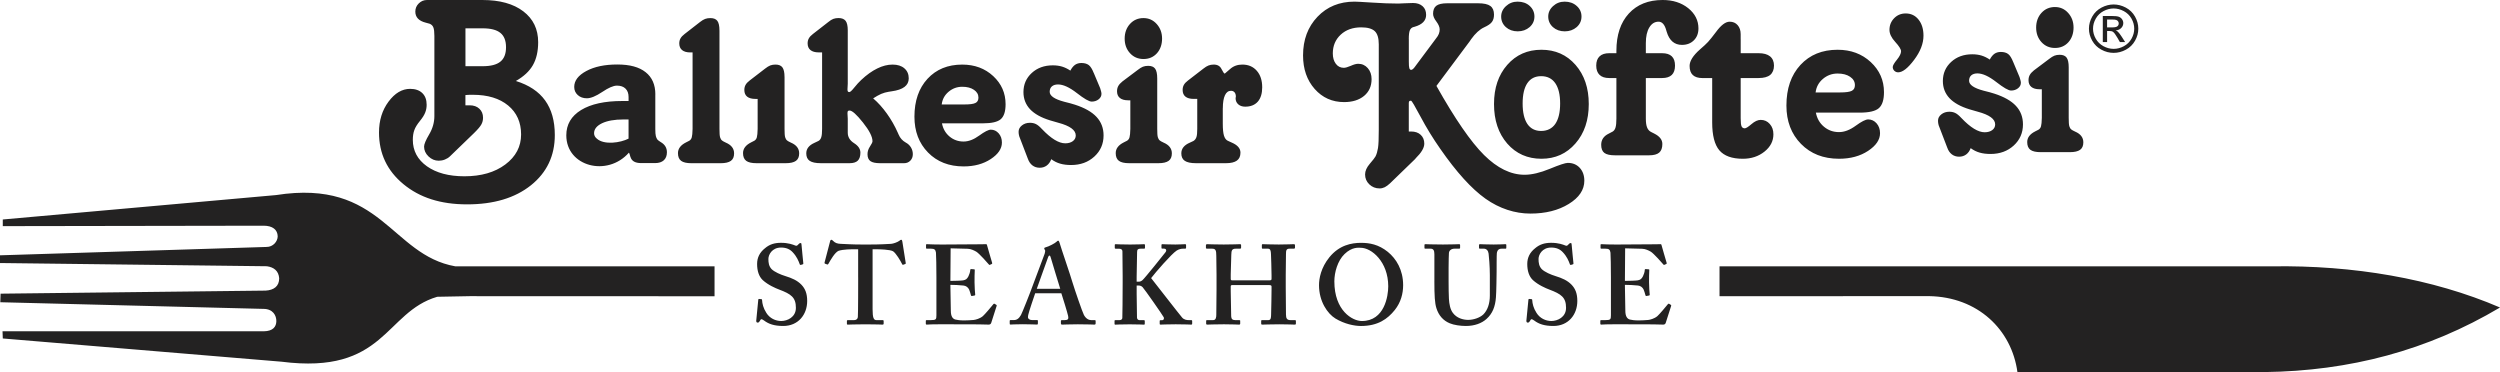 <?xml version="1.0" encoding="UTF-8"?>
<svg id="Layer_2" data-name="Layer 2" xmlns="http://www.w3.org/2000/svg" viewBox="0 0 1954 290.83">
  <defs>
    <style>
      .cls-1 {
        fill: #232222;
        fill-rule: evenodd;
      }
    </style>
  </defs>
  <g id="katman_1" data-name="katman 1">
    <path class="cls-1" d="M1343.98,231.53v-23.37h432.2c62.76-.9,124.79,9.35,177.82,32.18-56.61,33.63-117.47,49.63-184.24,50.48h-192.94c-4.48-33.12-30.96-58.78-69.16-59.37l-163.68.08ZM558.49,231.53v-23.37h-202.63c-50.49-8.98-57.45-68.68-140.11-55.69L2.18,171.55v5.2l203.89-.34c6.94,0,10.87,3.11,10.98,8.3-.04,4.05-3.63,8.3-8.64,8.3L0,199.55v6.04l208.58,2.51c5.63.78,9.17,3.71,9.64,9.38.01,6.28-4.15,9.27-10.57,9.66L.46,229.53l-.22,6.7,205.65,5.19c7.49,0,10.18,5.22,10.1,9.63-.07,4.14-2.44,7.79-9.77,7.88H1.97l.22,5.62,217.8,18.15c81.17,10.36,80.48-38.59,121.75-50.74l25.31-.48,191.44.07ZM593.19,233.65c-.35,0-.44.18-.53.7-.18,1.06-1.41,15.32-1.59,16.38,0,.88.35,1.41,1.06,1.41s1.06-.18,1.59-1.06c.53-.88.88-1.59,1.41-1.59s1.06.35,2.11,1.06c3.53,2.64,7.75,4.23,14.98,4.23,11.63,0,18.68-8.81,18.68-19.55,0-5.9-1.59-9.6-4.41-12.59-3.35-3.52-7.58-5.28-12.69-6.87-3.52-1.06-8.46-3.17-10.75-5.46-2.11-2.29-2.47-4.93-2.47-7.93,0-3.26,2.82-8.89,9.87-8.89,4.05,0,6.87,1.23,9.16,3.7,3.17,3.35,4.58,6.87,5.46,9.33.18.53.53.62.88.53l1.41-.44c.35-.09.53-.26.53-.62,0-.88-1.41-13.21-1.41-14.62,0-.88-.18-1.41-.71-1.41s-.88.18-1.23.53l-1.15,1.14c-.44.44-.97.62-1.85.26-1.76-.7-5.29-2.11-11.1-2.11-5.11,0-8.99,1.23-12.51,4.23-4.23,3.35-6.17,7.4-6.17,12.33,0,5.37,1.41,9.77,4.41,12.59,4.23,3.87,10.05,6.34,12.87,7.4,9.34,3.52,13.04,6.16,13.04,14.27,0,7.31-6.7,10.3-11.46,10.3-4.41,0-8.99-2.11-11.63-6.34-2.47-3.87-3.17-7.22-3.35-10.04,0-.53-.18-.7-.53-.7l-1.94-.18ZM670.75,216.83c0,1.76,0,28.71-.26,31-.09,1.32-1.15,2.38-2.91,2.38h-5.02c-.35,0-.62.18-.62.7v2.03c0,.62.18.79.7.79,1.23,0,4.93-.26,13.92-.26,9.52,0,12.34.26,13.22.26.7,0,.88-.35.88-.88v-1.85c0-.44-.18-.79-.53-.79h-5.11c-2.11,0-3-1.76-3-8.45v-46.94h2.47c3.17,0,11.1.18,13.57,1.59,2.47,1.76,5.73,7.4,6.96,9.86.26.53.44.79.79.7l1.76-.62c.26-.09.44-.26.35-.79-.7-4.23-2.47-15.15-2.64-16.73-.18-1.06-.35-1.41-.88-1.41s-.88.35-1.59.88c-1.32.97-4.67,2.2-6.34,2.29-4.05.18-7.75.53-17.45.53h-4.76c-8.64,0-12.34-.35-17.1-.53-2.47-.09-4.23-.53-5.99-2.29-.53-.53-.88-.88-1.41-.88-.35,0-.88.35-1.06,1.59-.35,1.23-3.35,12.86-4.23,16.2-.09.44,0,.7.35.88l1.76.62c.44.18.7-.18.97-.62,1.67-2.99,5.02-8.81,7.84-10.04,3.7-1.23,10.05-1.23,12.87-1.23h2.47v22.01ZM742.84,222.64c2.82,0,7.05.18,10.22.53,1.94.18,3.61,1.41,4.41,3.17.44,1.06,1.06,2.99,1.41,4.4.18.53.35.7.71.62l1.94-.35c.53-.09.7-.18.7-.62-.18-1.94-.53-6.16-.53-9.69,0-2.29,0-8.1.18-9.51.09-.53-.18-.7-.53-.7l-2.29-.18c-.35,0-.71.18-.71.7,0,1.59-.88,3.79-1.41,4.93-1.06,2.11-2.11,2.82-4.05,3.17-1.06.26-7.4.44-10.05.44l.18-25.45,13.39.35c2.47.09,4.85,1.23,6.7,2.29,2.11,1.23,9.34,9.33,9.69,9.86.26.44.53.53.79.44l1.59-.7c.35-.18.44-.44.26-.97-.35-.88-3.7-12.86-4.05-14-.09-.35-.26-.53-.71-.53s-2.11.09-3.52.09c-3.88,0-24.14.18-28.02.18h-2.47c-7.23.09-10.4-.26-12.34-.26-.44,0-.53.18-.53.62v2.29c0,.44.18.62.53.62h3.35c2.64,0,3.52.7,3.88,3.08.18,1.23.35,12.15.35,19.37v29.59c0,3.26-.35,3.79-4.41,3.79h-3c-.71,0-.88.18-.88.7v2.11c0,.53.18.7.71.7.79,0,2.03-.09,3.79-.18,1.85,0,4.23-.09,7.49-.09,14.72,0,23.79.09,29.34.09,5.46.09,7.4.18,7.84.18,1.06,0,1.67-.53,1.94-1.32l4.23-13.21c.18-.44.09-.7-.18-.88l-1.41-.88c-.35-.18-.62-.09-.97.35-1.67,2.11-6.61,7.93-8.2,9.33-2.29,1.94-5.64,2.82-7.23,2.99-1.76.18-5.82.35-7.4.35-3.35,0-5.46-.35-6.87-.7-1.94-.53-3.52-2.29-3.52-6.87,0-1.58-.18-10.21-.26-14.97l-.09-5.28ZM829.56,229.25c1.06,3.26,4.58,14.53,5.29,17.7.53,2.38-.18,3.26-2.64,3.26h-2.29c-.53,0-.71.18-.71.7v1.76c0,.53.18,1.06.88,1.06,1.94,0,4.93-.26,12.34-.26,9.69,0,11.46.26,13.04.26.71,0,.88-.53.88-1.06v-1.85c0-.44-.18-.62-.71-.62h-2.82c-1.76,0-4.05-1.06-5.64-4.05-1.23-2.38-6.87-18.76-8.99-25.63-1.59-5.64-8.46-25.36-10.05-30.82-.18-.53-.53-1.59-1.06-1.59-.44,0-.79.35-1.32.88-1.06,1.06-5.9,3.7-8.72,4.4-.7.18-.88.53-.88.88,0,.26.26.79.53,1.06.53.53,0,2.11-.18,2.99-.88,2.29-8.02,21.31-8.64,23.07-2.64,7.4-8.99,23.25-9.87,24.83-1.59,2.73-3.17,3.96-5.64,3.96h-2.64c-.35,0-.53.18-.53.7v1.67c0,.62,0,1.14.53,1.14,1.23,0,3.17-.26,9.69-.26,6.17,0,9.87.26,11.1.26.53,0,.71-.35.71-.88v-2.2c0-.26-.18-.44-.88-.44h-3.7c-1.76,0-3.17-.97-3.17-2.11,0-.44,0-1.14.18-1.85.44-2.38,4.76-14.97,5.46-17h20.44ZM810.35,225.73c.62-2.03,8.55-23.69,8.9-24.83.26-.79.62-1.14,1.15-1.14.35,0,.53.53.88,1.59.53,1.76,6.52,21.84,7.4,24.39h-18.33ZM888.43,223.17h1.59c1.06,0,2.11.35,3,1.23,1.41,1.41,15.69,21.84,16.57,23.6.35.7.18,2.29-1.41,2.29h-1.23c-.35,0-.53.18-.53.53v2.2c0,.53.18.7.53.7,1.23,0,4.58-.26,11.98-.26,8.11,0,11.28.26,12.16.26.53,0,.71-.18.71-.7v-2.2c0-.26-.18-.62-.71-.62h-1.94c-1.41,0-3.7-.18-5.29-2.11-2.64-3.08-20.62-26.33-24.14-30.73,3.35-4.4,15.77-18.76,19.91-21.49,1.76-1.14,3.7-1.5,4.93-1.5h1.76c.35,0,.71-.18.71-.7v-2.2c0-.44-.18-.62-.71-.62-1.06,0-4.05.26-7.58.26-5.82,0-9.34-.26-10.4-.26-.35,0-.53.18-.53.7v2.11c0,.44.09.62.44.62h1.32c1.59,0,2.64,1.06,1.41,2.82-.97,1.32-16.3,20.43-17.98,21.84-1.06.88-1.94,1.23-3,1.23h-1.59v-3.87c0-4.23.35-17.96.35-19.37,0-2.03.88-2.55,2.64-2.55h2.82c.53,0,.7-.18.7-.7v-2.2c0-.44-.18-.62-.7-.62-1.23,0-4.05.26-10.93.26-7.58,0-10.22-.26-11.28-.26-.53,0-.7.18-.7.53v2.38c0,.44.18.62.7.62h2.64c2.11,0,2.64,1.06,2.64,2.11,0,.79.18,17.7.18,19.29v5.11c0,10.92-.18,26.95-.26,27.65-.09.97-.79,1.67-2.38,1.67h-3.17c-.35,0-.53.18-.53.53v2.38c0,.44.18.62.53.62.88,0,3.7-.26,11.28-.26s10.22.26,11.28.26c.35,0,.53-.35.53-.7v-2.38c0-.26-.35-.44-.7-.44h-3.35c-1.06,0-1.94-.7-2.03-1.94-.09-1.32-.26-14.18-.26-18.58v-6.52ZM991.9,222.82c1.23,0,1.94.26,1.94,1.06v2.47c0,1.58-.18,15.67-.35,19.9-.09,2.38-.18,3.96-2.29,3.96h-4.76c-.62,0-.7.26-.7.7v2.03c0,.35.18.79.7.79,2.47,0,5.29-.26,13.57-.26,7.58,0,10.57.26,11.98.26.71,0,.88-.35.88-.88v-2.03c0-.35-.18-.62-.71-.62h-3.52c-2.64,0-3.52-1.23-3.52-4.4,0-5.02-.18-17.52-.18-21.4v-9.51c0-2.82.18-14.79.18-16.03,0-3.08.18-4.49,2.82-4.49h3.17c.88,0,1.06-.35,1.06-.88v-1.85c0-.44-.18-.79-1.06-.79-1.41,0-4.93.26-11.63.26-7.05,0-10.93-.26-12.51-.26-.62,0-.7.26-.7.7v2.03c0,.53.09.79.7.79h4.05c1.94,0,2.29,1.59,2.38,4.4.09.97.44,13.3.44,16.47v2.64c0,.97-.35,1.23-1.76,1.23h-29.08c-.79,0-1.06-.35-1.06-1.23v-3.52c0-2.29.35-13.91.44-15.15.09-3.43.44-4.84,3.61-4.84h3.17c.7,0,.88-.35.88-.88v-1.85c0-.44-.18-.79-.88-.79-1.59,0-4.76.26-12.69.26-8.64,0-11.46-.26-13.04-.26-.71,0-.88.53-.88.88v1.85c0,.44.18.79.88.79h3.88c2.82,0,3.35,1.23,3.35,5.64,0,1.32.18,12.24.18,14.88v11.27c0,5.64-.18,15.67-.18,19.9,0,2.03-.35,4.14-2.47,4.14h-4.58c-.71,0-.88.18-.88.7v2.03c0,.44.18.79.88.79,1.76,0,4.41-.26,13.04-.26,7.23,0,10.22.26,11.81.26.71,0,.88-.35.88-.88v-2.03c0-.44-.18-.62-.88-.62h-3.17c-1.94,0-2.91-.88-3-2.99-.18-6.08-.35-16.29-.35-19.46v-3.79c0-.79.26-1.14,1.23-1.14h28.73ZM1063.9,189.8c-7.58,0-17.1,1.76-24.85,11.27-6.61,8.19-8.11,16.56-8.11,21.84,0,12.68,6.61,22.28,12.87,26.07,7.05,4.23,14.63,5.81,19.92,5.81,13.22,0,20.8-5.46,26.44-12.5,4.76-5.99,6.52-12.86,6.52-19.37,0-11.98-5.38-20.69-11.98-26.07-7.23-5.81-14.28-7.04-20.8-7.04ZM1063.55,193.67c8.46,0,21.5,10.92,21.5,30.12,0,7.4-2.82,27.12-20.62,27.12-7.4,0-21.5-8.1-21.5-31,0-7.04,2.56-16.12,7.93-21.31,5.99-5.81,11.1-4.93,12.69-4.93ZM1121.1,219.65c0,11.54.35,17.35,1.59,21.22,1.76,5.64,5.29,9.69,10.4,11.8,3.35,1.41,8.46,2.11,12.69,2.11,6.7,0,12.34-2.11,16.04-5.46,4.76-4.23,6.87-9.69,7.4-16.91.35-3.52.53-18.84.53-20.08,0-1.14,0-13.47.18-14.53.18-.97.53-3.43,3.7-3.43h3.17c.44,0,.53-.26.53-.79v-2.03c0-.44-.09-.7-.88-.7-.71,0-3.52.26-8.99.26-5.82,0-9.87-.26-10.75-.26-.53,0-.71.18-.71.7v2.2c0,.35.18.62.71.62h3.17c1.94,0,3.35,1.59,3.61,3.87.26,2.03.97,9.77.97,16.82v15.85c0,6.43-1.76,11.54-5.11,14.88-2.82,2.64-7.75,4.23-11.81,4.23s-8.99-1.41-11.98-5.46c-2.11-2.82-2.82-6.87-3.08-10.92-.18-2.82-.26-9.07-.26-13.47v-10.92c0-5.11.18-10.39.26-11.45.09-1.85,1.67-3.43,4.32-3.43h3.7c.53,0,.71-.18.71-.7v-2.2c0-.44-.18-.62-.71-.62-1.06,0-5.29.26-12.69.26-8.46,0-12.69-.26-13.57-.26-.71,0-.88.18-.88.7v2.03c0,.62.18.79.7.79h4.05c2.29,0,3,1.41,3,4.4v20.87ZM1195.13,233.65c-.35,0-.44.18-.53.7-.18,1.06-1.41,15.32-1.59,16.38,0,.88.35,1.41,1.06,1.41s1.06-.18,1.59-1.06c.53-.88.88-1.59,1.41-1.59s1.06.35,2.11,1.06c3.52,2.64,7.75,4.23,14.98,4.23,11.63,0,18.68-8.81,18.68-19.55,0-5.9-1.59-9.6-4.41-12.59-3.35-3.52-7.58-5.28-12.69-6.87-3.53-1.06-8.46-3.17-10.75-5.46-2.11-2.29-2.47-4.93-2.47-7.93,0-3.26,2.82-8.89,9.87-8.89,4.05,0,6.87,1.23,9.16,3.7,3.17,3.35,4.58,6.87,5.46,9.33.18.53.53.62.88.53l1.41-.44c.35-.09.53-.26.53-.62,0-.88-1.41-13.21-1.41-14.62,0-.88-.18-1.41-.7-1.41s-.88.18-1.23.53l-1.15,1.14c-.44.44-.97.62-1.85.26-1.76-.7-5.29-2.11-11.1-2.11-5.11,0-8.99,1.23-12.51,4.23-4.23,3.35-6.17,7.4-6.17,12.33,0,5.37,1.41,9.77,4.41,12.59,4.23,3.87,10.05,6.34,12.87,7.4,9.34,3.52,13.04,6.16,13.04,14.27,0,7.31-6.7,10.3-11.46,10.3-4.41,0-8.99-2.11-11.63-6.34-2.47-3.87-3.17-7.22-3.35-10.04,0-.53-.18-.7-.53-.7l-1.94-.18ZM1270.04,222.64c2.82,0,7.05.18,10.22.53,1.94.18,3.61,1.41,4.41,3.17.44,1.06,1.06,2.99,1.41,4.4.18.53.35.7.7.62l1.94-.35c.53-.09.71-.18.71-.62-.18-1.94-.53-6.16-.53-9.69,0-2.29,0-8.1.18-9.51.09-.53-.18-.7-.53-.7l-2.29-.18c-.35,0-.71.18-.71.7,0,1.59-.88,3.79-1.41,4.93-1.06,2.11-2.11,2.82-4.05,3.17-1.06.26-7.4.44-10.05.44l.18-25.45,13.39.35c2.47.09,4.85,1.23,6.7,2.29,2.11,1.23,9.34,9.33,9.69,9.86.26.44.53.53.79.44l1.59-.7c.35-.18.44-.44.26-.97-.35-.88-3.7-12.86-4.05-14-.09-.35-.26-.53-.71-.53s-2.11.09-3.52.09c-3.88,0-24.14.18-28.02.18h-2.47c-7.23.09-10.4-.26-12.34-.26-.44,0-.53.18-.53.62v2.29c0,.44.18.62.53.62h3.35c2.64,0,3.52.7,3.88,3.08.18,1.23.35,12.15.35,19.37v29.59c0,3.26-.35,3.79-4.41,3.79h-3c-.71,0-.88.18-.88.7v2.11c0,.53.18.7.71.7.79,0,2.03-.09,3.79-.18,1.85,0,4.23-.09,7.49-.09,14.72,0,23.79.09,29.34.09,5.46.09,7.4.18,7.84.18,1.06,0,1.67-.53,1.94-1.32l4.23-13.21c.18-.44.09-.7-.18-.88l-1.41-.88c-.35-.18-.62-.09-.97.35-1.67,2.11-6.61,7.93-8.2,9.33-2.29,1.94-5.64,2.82-7.23,2.99-1.76.18-5.82.35-7.4.35-3.35,0-5.46-.35-6.87-.7-1.94-.53-3.52-2.29-3.52-6.87,0-1.58-.18-10.21-.26-14.97l-.09-5.28ZM1646.9,21.41h4.07c1.94,0,3.27-.29,3.97-.86.71-.56,1.06-1.32,1.06-2.26,0-.6-.17-1.14-.51-1.62-.34-.47-.81-.83-1.41-1.06-.61-.24-1.73-.35-3.37-.35h-3.81v6.14ZM1643.55,32.86V12.51h7.13c2.44,0,4.21.18,5.3.56,1.09.38,1.96,1.04,2.61,1.97.65.94.97,1.93.97,2.99,0,1.49-.54,2.78-1.62,3.88-1.08,1.1-2.52,1.72-4.31,1.86.73.3,1.33.66,1.76,1.08.84.8,1.86,2.15,3.07,4.04l2.53,3.98h-4.09l-1.84-3.21c-1.45-2.52-2.61-4.1-3.5-4.73-.61-.47-1.51-.7-2.69-.7h-1.96v8.64h-3.35ZM1652.02,6.62c-2.72,0-5.35.68-7.92,2.05-2.57,1.36-4.57,3.31-6.02,5.84-1.45,2.53-2.17,5.17-2.17,7.91s.72,5.33,2.14,7.83c1.42,2.5,3.41,4.45,5.97,5.84,2.56,1.39,5.22,2.1,8.01,2.1s5.45-.7,8.01-2.1c2.56-1.39,4.54-3.35,5.95-5.84,1.41-2.5,2.12-5.11,2.12-7.83s-.72-5.38-2.16-7.91c-1.44-2.52-3.45-4.47-6.02-5.84-2.58-1.36-5.21-2.05-7.9-2.05ZM1652.02,3.49c3.24,0,6.4.81,9.49,2.44,3.08,1.63,5.49,3.96,7.21,7,1.72,3.03,2.58,6.19,2.58,9.49s-.85,6.39-2.55,9.39c-1.69,3.01-4.08,5.35-7.13,7.01-3.06,1.67-6.26,2.5-9.6,2.5s-6.55-.83-9.6-2.5c-3.06-1.66-5.45-4-7.15-7.01-1.71-3-2.56-6.13-2.56-9.39s.86-6.46,2.59-9.49c1.73-3.04,4.14-5.36,7.23-7,3.08-1.63,6.25-2.44,9.49-2.44ZM1606.18,5.5c4.11,0,7.56,1.55,10.33,4.65,2.78,3.1,4.18,6.89,4.18,11.4s-1.37,8.54-4.08,11.5c-2.71,2.96-6.19,4.44-10.44,4.44s-7.77-1.52-10.54-4.55c-2.78-3.03-4.18-6.82-4.18-11.4s1.41-8.47,4.18-11.5c2.78-3.03,6.29-4.55,10.54-4.55ZM1616.9,52.62v39.47c0,3.2.14,5.37.46,6.51.32,1.1.81,1.96,1.51,2.55.46.41,1.51,1,3.06,1.72,4.25,1.83,6.4,4.62,6.4,8.37,0,2.69-.84,4.65-2.53,5.86-1.69,1.21-4.32,1.83-7.98,1.83h-22.84c-3.73,0-6.4-.62-8.05-1.86-1.65-1.24-2.46-3.24-2.46-6.03,0-3.48,2.11-6.27,6.29-8.37,1.16-.52,2-.96,2.57-1.31.95-.59,1.62-1.48,1.93-2.69.35-1.17.56-3.38.63-6.58v-22.32h-1.76c-2.81,0-4.96-.62-6.43-1.83-1.48-1.21-2.21-2.96-2.21-5.24,0-1.55.32-2.89.98-4.1.63-1.17,1.72-2.34,3.23-3.58l12.06-9.06c1.44-1.14,2.78-1.96,3.97-2.45,1.19-.45,2.57-.69,4.08-.69,2.53,0,4.36.72,5.45,2.2,1.09,1.48,1.65,4.03,1.65,7.58ZM1573.53,48.48l4.96,11.81c.28.79.49,1.62.7,2.41.21.79.32,1.48.32,2,0,1.69-.74,3.13-2.25,4.31-1.51,1.17-3.3,1.76-5.38,1.76s-5.94-2.24-11.67-6.72c-5.73-4.44-10.61-6.68-14.66-6.68-2.07,0-3.66.52-4.82,1.52-1.12,1-1.69,2.41-1.69,4.24,0,3.13,3.76,5.75,11.32,7.75,3.58.86,6.4,1.65,8.43,2.31,7.56,2.45,13.18,5.61,16.84,9.54,3.69,3.96,5.52,8.78,5.52,14.5,0,6.58-2.39,12.09-7.2,16.5-4.82,4.41-10.86,6.61-18.14,6.61-3.2,0-6.05-.34-8.54-1.07-2.46-.69-4.78-1.86-6.99-3.48-.81,2.17-2,3.82-3.55,4.96-1.55,1.14-3.37,1.72-5.52,1.72s-4.08-.62-5.66-1.83c-1.58-1.21-2.78-2.96-3.59-5.27l-6.19-16.12c-.35-.76-.6-1.55-.77-2.41-.18-.9-.25-1.72-.25-2.55,0-1.86.84-3.51,2.57-4.89,1.72-1.38,3.8-2.07,6.29-2.07,1.72,0,3.23.31,4.57.96,1.34.62,2.92,1.89,4.67,3.79.07.07.14.14.21.21,7.06,7.41,13.11,11.09,18.14,11.09,2.46,0,4.46-.59,5.97-1.72,1.51-1.14,2.25-2.62,2.25-4.44,0-4.17-4.5-7.47-13.5-9.88-2.81-.76-5.03-1.38-6.68-1.93-6.92-2.14-12.13-5.06-15.57-8.71-3.41-3.69-5.13-8.13-5.13-13.36,0-5.99,2.18-10.99,6.5-14.95,4.32-3.96,9.81-5.96,16.45-5.96,2.67,0,5.13.34,7.31,1,2.21.69,4.32,1.72,6.4,3.13,1.09-2.07,2.32-3.58,3.69-4.55,1.37-.93,3.02-1.41,4.96-1.41,2.39,0,4.29.55,5.73,1.62,1.41,1.07,2.71,3.17,3.94,6.27ZM955.73,84.57v12.23c0,4.1.32,7.16.91,9.16.63,2.03,1.58,3.38,2.92,4.03.67.34,1.69.83,3.09,1.41,4.6,1.96,6.89,4.58,6.89,7.89,0,2.82-.91,4.89-2.78,6.23-1.86,1.34-4.67,2.03-8.47,2.03h-23.55c-3.97,0-6.89-.62-8.68-1.83-1.83-1.21-2.74-3.17-2.74-5.86,0-3.69,2.21-6.47,6.68-8.37,1.23-.52,2.18-.96,2.78-1.31,1.09-.65,1.86-1.65,2.32-2.96.46-1.31.67-3.48.67-6.51v-23.42h-2.78c-2.81,0-4.96-.59-6.43-1.76-1.48-1.17-2.21-2.93-2.21-5.2,0-1.55.32-2.89.98-4.03.63-1.14,1.72-2.27,3.23-3.41l12.06-9.3c1.44-1.14,2.74-1.96,3.94-2.41,1.23-.48,2.57-.72,4.08-.72,2.95,0,4.99,1.17,6.12,3.55,1.16,2.34,2,3.51,2.53,3.51.07,0,1.44-1.17,4.08-3.51,2.64-2.38,5.83-3.55,9.63-3.55,4.71,0,8.51,1.62,11.32,4.86,2.81,3.2,4.22,7.51,4.22,12.92,0,4.82-1.16,8.58-3.44,11.19-2.32,2.62-5.59,3.93-9.84,3.93-2.28,0-4.08-.62-5.45-1.83-1.37-1.21-2.07-2.82-2.07-4.82,0-.14.04-.34.11-.62.07-.28.11-.45.11-.59,0-1.41-.35-2.51-1.02-3.34-.7-.79-1.62-1.21-2.78-1.21-2.07,0-3.66,1.17-4.74,3.51-1.09,2.38-1.65,5.72-1.65,10.09ZM893.77,14.14c4.11,0,7.56,1.55,10.33,4.65,2.78,3.1,4.18,6.89,4.18,11.4s-1.37,8.54-4.08,11.5c-2.71,2.96-6.19,4.44-10.44,4.44s-7.77-1.52-10.54-4.55c-2.78-3.03-4.18-6.82-4.18-11.4s1.41-8.47,4.18-11.5c2.78-3.03,6.29-4.55,10.54-4.55ZM904.49,61.25v39.47c0,3.2.14,5.37.46,6.51.32,1.1.81,1.96,1.51,2.55.46.41,1.51,1,3.06,1.72,4.25,1.83,6.4,4.62,6.4,8.37,0,2.69-.84,4.65-2.53,5.86-1.69,1.21-4.32,1.83-7.98,1.83h-22.85c-3.73,0-6.4-.62-8.05-1.86-1.65-1.24-2.46-3.24-2.46-6.03,0-3.48,2.11-6.27,6.29-8.37,1.16-.52,2-.96,2.57-1.31.95-.59,1.62-1.48,1.93-2.69.35-1.17.56-3.38.63-6.58v-22.32h-1.76c-2.81,0-4.96-.62-6.43-1.83-1.48-1.21-2.21-2.96-2.21-5.23,0-1.55.32-2.89.98-4.1.63-1.17,1.72-2.34,3.23-3.58l12.06-9.06c1.44-1.14,2.78-1.96,3.97-2.45,1.2-.45,2.57-.69,4.08-.69,2.53,0,4.36.72,5.45,2.2,1.09,1.48,1.65,4.03,1.65,7.58ZM854.93,57.12l4.96,11.81c.28.79.49,1.62.7,2.41.21.79.32,1.48.32,2,0,1.69-.74,3.13-2.25,4.31-1.51,1.17-3.3,1.76-5.38,1.76s-5.94-2.24-11.67-6.72c-5.73-4.44-10.61-6.68-14.66-6.68-2.07,0-3.66.52-4.82,1.52-1.12,1-1.69,2.41-1.69,4.24,0,3.13,3.76,5.75,11.32,7.75,3.58.86,6.4,1.65,8.44,2.31,7.56,2.45,13.18,5.61,16.83,9.54,3.69,3.96,5.52,8.78,5.52,14.5,0,6.58-2.39,12.09-7.21,16.5-4.81,4.41-10.86,6.61-18.14,6.61-3.2,0-6.05-.34-8.54-1.07-2.46-.69-4.78-1.86-6.99-3.48-.81,2.17-2,3.82-3.55,4.96-1.55,1.14-3.37,1.72-5.52,1.72s-4.08-.62-5.66-1.83c-1.58-1.21-2.78-2.96-3.59-5.27l-6.19-16.12c-.35-.76-.6-1.55-.77-2.41-.18-.9-.25-1.72-.25-2.55,0-1.86.84-3.51,2.57-4.89,1.72-1.38,3.8-2.07,6.29-2.07,1.72,0,3.23.31,4.57.96,1.34.62,2.92,1.89,4.67,3.79.07.07.14.14.21.21,7.06,7.41,13.11,11.09,18.14,11.09,2.46,0,4.46-.59,5.97-1.72,1.51-1.14,2.25-2.62,2.25-4.44,0-4.17-4.5-7.47-13.5-9.88-2.81-.76-5.03-1.38-6.68-1.93-6.92-2.14-12.13-5.06-15.57-8.71-3.41-3.69-5.13-8.13-5.13-13.36,0-5.99,2.18-10.99,6.5-14.95,4.32-3.96,9.81-5.96,16.45-5.96,2.67,0,5.13.34,7.31,1,2.21.69,4.32,1.72,6.4,3.13,1.09-2.07,2.32-3.58,3.69-4.55,1.37-.93,3.02-1.41,4.96-1.41,2.39,0,4.29.55,5.73,1.62,1.41,1.07,2.71,3.17,3.94,6.27ZM768.26,96.39h-32.02c.81,4.24,2.78,7.68,5.9,10.3,3.13,2.62,6.78,3.93,10.97,3.93,3.94,0,7.98-1.55,12.23-4.65,4.22-3.06,7.24-4.62,9.1-4.62,2.39,0,4.43.96,6.12,2.86,1.69,1.93,2.53,4.34,2.53,7.23,0,4.75-2.92,9.06-8.72,12.88-5.8,3.82-12.86,5.75-21.23,5.75-11.42,0-20.67-3.62-27.77-10.85-7.1-7.23-10.65-16.57-10.65-28,0-12.36,3.41-22.25,10.23-29.65,6.85-7.41,15.89-11.09,27.13-11.09,9.7,0,17.75,3,24.22,8.99,6.43,5.99,9.66,13.29,9.66,21.97,0,5.61-1.23,9.47-3.73,11.68-2.46,2.17-7.13,3.27-13.99,3.27ZM753.96,81.64c4.11,0,6.92-.38,8.47-1.17,1.55-.76,2.32-2.17,2.32-4.17,0-2.48-1.16-4.51-3.51-6.1-2.32-1.58-5.38-2.38-9.14-2.38-4.04,0-7.63,1.31-10.72,3.93-3.09,2.62-4.85,5.92-5.34,9.88h17.92ZM662.61,23.82v41.61c0,1.21-.07,2.58-.21,4.13v.59c0,.69.14,1.14.35,1.41.25.28.6.41,1.09.41.7,0,1.97-1.17,3.87-3.55,1.9-2.34,3.69-4.34,5.41-5.92,4.25-4,8.43-6.99,12.55-8.99,4.11-2.03,8.08-3.03,11.95-3.03s6.99.96,9.24,2.93c2.28,1.96,3.41,4.58,3.41,7.85,0,5.55-4.43,8.89-13.29,10.09-1.16.21-2,.34-2.57.41-1.86.28-3.76.83-5.73,1.65-1.93.86-4.01,2.03-6.22,3.48,3.87,3.31,7.42,7.27,10.72,11.88,3.3,4.58,6.19,9.64,8.65,15.19.14.31.32.72.53,1.21,1.16,2.76,3.02,4.82,5.55,6.23,1.79.96,3.16,2.24,4.11,3.86.95,1.58,1.44,3.34,1.44,5.24,0,2.07-.67,3.79-1.97,5.1-1.3,1.31-2.92,1.96-4.85,1.96h-18.73c-3.55,0-6.08-.55-7.59-1.62-1.51-1.07-2.28-2.89-2.28-5.44,0-2.1.67-4.1,1.97-6.06,1.3-1.93,1.93-3.31,1.93-4.03,0-3.51-2.46-8.37-7.45-14.64-4.96-6.23-8.44-9.37-10.44-9.37-.63,0-1.05.14-1.3.41-.21.24-.35.76-.35,1.48v.52c.14,1.41.21,2.76.21,4.03v10.92c0,3.34,1.65,6.06,4.96,8.16,3.27,2.07,4.92,4.55,4.92,7.37s-.67,4.89-2,6.23c-1.34,1.34-3.48,2.03-6.43,2.03h-22.53c-4.01,0-6.89-.62-8.68-1.83-1.79-1.21-2.67-3.17-2.67-5.86,0-3.55,2.11-6.27,6.29-8.16,1.37-.59,2.43-1.1,3.2-1.52,1.02-.52,1.76-1.48,2.21-2.86.46-1.38.67-3.58.67-6.61v-59.76h-2.67c-2.81,0-4.96-.62-6.43-1.83-1.48-1.21-2.21-2.96-2.21-5.24,0-1.48.32-2.79.98-3.93.63-1.14,1.72-2.31,3.23-3.44l12.05-9.37c1.37-1.14,2.64-1.93,3.83-2.38,1.23-.45,2.57-.65,4.08-.65,2.53,0,4.36.72,5.52,2.17,1.12,1.45,1.69,3.96,1.69,7.51ZM613.2,60.15v40.57c0,3.2.14,5.37.46,6.51.32,1.1.81,1.96,1.51,2.55.46.41,1.51,1,3.06,1.72,4.25,1.83,6.4,4.62,6.4,8.37,0,2.69-.84,4.65-2.53,5.86-1.69,1.21-4.32,1.83-7.98,1.83h-22.85c-3.73,0-6.4-.62-8.05-1.86-1.65-1.24-2.46-3.24-2.46-6.03,0-3.48,2.11-6.27,6.29-8.37,1.16-.52,2-.96,2.57-1.31.95-.59,1.62-1.48,1.93-2.65.35-1.21.56-3.41.63-6.61v-23.42h-1.76c-2.81,0-4.96-.59-6.43-1.76-1.48-1.17-2.21-2.93-2.21-5.2,0-1.55.32-2.89.98-4.03.63-1.14,1.72-2.31,3.23-3.44l12.05-9.27c1.44-1.14,2.78-1.96,3.97-2.45,1.19-.45,2.57-.69,4.08-.69,2.53,0,4.36.72,5.45,2.2,1.09,1.48,1.65,4,1.65,7.47ZM562.34,23.82v76.91c0,3.2.14,5.37.46,6.51.32,1.1.81,1.96,1.51,2.55.46.41,1.51,1,3.06,1.72,4.25,1.83,6.4,4.62,6.4,8.37,0,2.69-.84,4.65-2.53,5.86-1.69,1.21-4.32,1.83-7.98,1.83h-22.85c-3.73,0-6.4-.62-8.05-1.86-1.65-1.24-2.46-3.24-2.46-6.03,0-3.48,2.11-6.27,6.29-8.37,1.16-.52,2-.96,2.57-1.31.95-.59,1.62-1.48,1.93-2.65.35-1.21.56-3.41.63-6.61v-59.76h-1.76c-2.81,0-4.96-.62-6.43-1.83-1.48-1.21-2.21-2.96-2.21-5.24,0-1.48.32-2.79.98-3.93.63-1.14,1.72-2.31,3.23-3.44l12.05-9.37c1.44-1.14,2.78-1.93,3.97-2.38,1.19-.45,2.57-.65,4.08-.65,2.53,0,4.36.72,5.45,2.17,1.09,1.45,1.65,3.96,1.65,7.51ZM363.8,22.15v29.6h13.43c6.32,0,10.95-1.18,13.88-3.58,2.93-2.36,4.4-6.12,4.4-11.24s-1.47-8.85-4.4-11.21c-2.93-2.4-7.56-3.58-13.88-3.58h-13.43ZM337.99,0h39.01c13.62,0,24.26,2.95,32.01,8.85,7.75,5.9,11.62,13.93,11.62,24.11,0,7.19-1.39,13.2-4.14,17.99-2.75,4.79-7.18,8.88-13.28,12.35,10.23,3.17,17.87,8.26,22.87,15.22,5.04,7,7.56,16,7.56,27.02,0,16.26-6.24,29.34-18.69,39.3-12.45,9.92-29.04,14.89-49.84,14.89s-37.01-5.27-49.77-15.78c-12.75-10.51-19.11-23.96-19.11-40.37,0-9.44,2.48-17.47,7.45-24.14,4.97-6.67,10.57-9.99,16.89-9.99,4.06,0,7.22,1.11,9.48,3.28,2.29,2.21,3.42,5.23,3.42,9.14,0,2.21-.38,4.28-1.17,6.19-.75,1.92-2.11,4.06-4.03,6.41-2.18,2.69-3.69,5.09-4.44,7.26-.79,2.14-1.17,4.68-1.17,7.56,0,8.55,3.69,15.45,11.02,20.68,7.34,5.2,17.12,7.82,29.3,7.82,13.09,0,23.74-3.06,31.97-9.22,8.24-6.16,12.34-14.01,12.34-23.48s-3.39-17.07-10.12-22.63c-6.77-5.57-15.95-8.37-27.57-8.37-1.54,0-2.71,0-3.5.04-.83.04-1.58.11-2.33.18v8h3.31c3.16,0,5.68.88,7.6,2.69,1.92,1.81,2.86,4.13,2.86,7,0,1.88-.41,3.61-1.28,5.2-.83,1.59-2.75,3.87-5.76,6.82l-18.77,18.14c-1.09,1.07-2.44,1.92-4.02,2.54-1.58.63-3.16.92-4.78.92-3.01,0-5.68-1.11-8.01-3.35-2.29-2.21-3.46-4.79-3.46-7.67,0-1.88,1.35-5.09,4.02-9.62,2.67-4.53,4.03-9.29,4.03-14.27V28.09c0-3.1-.26-5.31-.79-6.64-.49-1.33-1.47-2.29-2.86-2.88-.56-.22-1.62-.48-3.08-.85-5.45-1.36-8.16-4.28-8.16-8.66,0-2.51.9-4.64,2.71-6.41,1.81-1.77,3.91-2.65,6.36-2.65h4.29ZM1453.56,88.03h-34.27c.87,4.53,2.97,8.22,6.32,11.02,3.35,2.8,7.26,4.2,11.74,4.2,4.21,0,8.54-1.66,13.09-4.98,4.51-3.28,7.75-4.94,9.74-4.94,2.56,0,4.74,1.03,6.55,3.06,1.81,2.06,2.71,4.64,2.71,7.74,0,5.09-3.12,9.69-9.33,13.79-6.21,4.09-13.77,6.16-22.72,6.16-12.23,0-22.12-3.87-29.72-11.61-7.6-7.74-11.4-17.73-11.4-29.97,0-13.23,3.65-23.81,10.95-31.74,7.34-7.93,17-11.87,29.04-11.87,10.38,0,19,3.21,25.92,9.62,6.88,6.41,10.34,14.23,10.34,23.52,0,6.01-1.32,10.14-3.99,12.5-2.63,2.32-7.64,3.5-14.97,3.5ZM1438.25,72.25c4.4,0,7.41-.41,9.07-1.25,1.65-.81,2.48-2.32,2.48-4.46,0-2.65-1.24-4.83-3.76-6.53-2.48-1.7-5.75-2.54-9.78-2.54-4.33,0-8.16,1.4-11.47,4.2-3.31,2.8-5.19,6.34-5.72,10.58h19.18ZM1360.53,30.67v10.91h13.99c3.91,0,6.88.81,8.95,2.47,2.03,1.66,3.08,4.09,3.08,7.22s-1.02,5.68-2.97,7.3c-1.99,1.62-5,2.43-9.07,2.43h-13.99v31.41c0,3.24.23,5.38.71,6.38.49,1,1.32,1.51,2.48,1.51.94,0,2.71-1.11,5.23-3.28,2.56-2.21,4.97-3.32,7.22-3.32,2.86,0,5.23,1.07,7.11,3.21,1.88,2.1,2.82,4.79,2.82,8.04,0,5.35-2.33,9.84-7,13.57-4.66,3.72-10.31,5.57-16.93,5.57-8.46,0-14.56-2.21-18.32-6.6-3.72-4.39-5.6-11.65-5.6-21.82v-34.65h-7.49c-3.39,0-5.94-.77-7.64-2.36-1.69-1.58-2.52-3.98-2.52-7.15,0-3.8,2.67-8.07,8.05-12.83,2.78-2.4,4.93-4.35,6.39-5.94,1.62-1.81,3.65-4.35,6.06-7.56,3.99-5.49,7.56-8.22,10.8-8.22,2.6,0,4.66.88,6.24,2.69,1.58,1.81,2.37,4.17,2.37,7.04v3.98ZM1286.39,33.58v8h12.68c3.39,0,5.91.81,7.6,2.43,1.69,1.62,2.52,4.06,2.52,7.26s-.83,5.68-2.52,7.3c-1.69,1.62-4.21,2.43-7.6,2.43h-12.68v31.67c0,2.95.3,5.23.94,6.86.64,1.62,1.58,2.76,2.93,3.5.64.37,1.58.81,2.75,1.4,4.18,2.1,6.28,4.79,6.28,8.11,0,3.1-.83,5.34-2.48,6.75-1.65,1.4-4.29,2.1-7.9,2.1h-26.63c-3.91,0-6.66-.63-8.31-1.88-1.66-1.25-2.48-3.39-2.48-6.34,0-3.94,1.99-6.86,5.94-8.74,1.32-.66,2.33-1.18,3.08-1.62,1.02-.66,1.77-1.7,2.18-3.17.45-1.47.68-3.8.68-6.97v-31.67h-5.6c-3.31,0-5.83-.81-7.56-2.47-1.73-1.66-2.6-4.09-2.6-7.26s.86-5.57,2.6-7.22c1.73-1.66,4.25-2.47,7.56-2.47h5.6v-1.84c0-12.39,3.24-22.08,9.71-29.16,6.47-7.04,15.27-10.58,26.44-10.58,8.01,0,14.67,2.14,20.01,6.41,5.3,4.28,7.97,9.58,7.97,15.81,0,3.83-1.2,6.93-3.57,9.29-2.41,2.4-5.49,3.58-9.33,3.58-2.93,0-5.38-.85-7.37-2.54-1.99-1.7-3.5-4.24-4.51-7.59-.08-.22-.19-.59-.34-1.11-1.24-4.61-3.27-6.89-6.06-6.89-3.01,0-5.42,1.51-7.22,4.5-1.81,2.99-2.71,7-2.71,12.13ZM1186.22,1.29c3.8,0,6.96,1.11,9.4,3.35,2.44,2.21,3.69,5.01,3.69,8.29s-1.28,6.08-3.8,8.29c-2.52,2.17-5.64,3.28-9.29,3.28s-6.77-1.11-9.22-3.28c-2.45-2.21-3.69-4.98-3.69-8.29,0-3.13,1.28-5.9,3.8-8.18,2.52-2.32,5.57-3.47,9.1-3.47ZM1223.01,1.29c3.72,0,6.85,1.11,9.33,3.35,2.52,2.21,3.76,5.01,3.76,8.29s-1.28,6.08-3.8,8.29c-2.52,2.17-5.64,3.28-9.29,3.28s-6.77-1.11-9.22-3.28c-2.44-2.21-3.69-4.98-3.69-8.29,0-3.13,1.28-5.9,3.8-8.18,2.52-2.32,5.57-3.47,9.1-3.47ZM1204.77,38.89c10.87,0,19.75,3.94,26.67,11.83,6.88,7.89,10.34,18.06,10.34,30.6s-3.46,22.89-10.42,30.82c-6.92,7.96-15.8,11.94-26.59,11.94s-19.79-3.94-26.71-11.87c-6.88-7.93-10.34-18.21-10.34-30.89s3.46-22.71,10.34-30.6c6.92-7.89,15.8-11.83,26.71-11.83ZM1204.54,59.53c-4.7,0-8.28,1.81-10.76,5.46-2.45,3.61-3.69,8.92-3.69,15.92s1.24,12.28,3.69,15.96c2.48,3.65,6.06,5.49,10.76,5.49s8.54-1.84,11.06-5.49c2.52-3.69,3.8-8.99,3.8-15.96s-1.28-12.2-3.8-15.89c-2.52-3.65-6.24-5.49-11.06-5.49ZM1101.14,30.67v17.47c0,2.62.11,4.31.38,5.12.26.85.71,1.29,1.39,1.36.86,0,1.96-.89,3.2-2.69.3-.37.49-.66.64-.88l15.53-20.83c1.13-1.36,1.88-2.62,2.33-3.76.45-1.18.64-2.32.64-3.47,0-1.81-.87-3.83-2.56-6.12-1.73-2.25-2.6-4.28-2.6-6.08,0-2.88.83-4.98,2.52-6.27,1.69-1.29,4.51-1.95,8.5-1.95h24.15c4.48,0,7.67.7,9.59,2.1,1.92,1.4,2.86,3.65,2.86,6.75,0,2.4-.53,4.28-1.62,5.75-1.05,1.44-3.08,2.84-6.09,4.2-3.46,1.59-6.85,4.68-10.16,9.29-.45.63-.79,1.18-1.09,1.62l-26.03,34.87c14.48,25.77,26.9,43.79,37.24,54.04,10.38,10.29,20.91,15.41,31.64,15.41,5.64,0,12.23-1.55,19.71-4.64,7.49-3.1,12.19-4.64,14.11-4.64,3.84,0,6.92,1.29,9.33,3.87,2.37,2.62,3.57,5.97,3.57,10.06,0,7.11-4.06,13.2-12.19,18.17-8.12,5.01-18.13,7.52-30.02,7.52s-24.11-3.87-35.06-11.65c-10.95-7.78-22.72-20.79-35.36-39-5.72-8.18-10.83-16.51-15.31-24.96-4.48-8.4-6.96-12.61-7.49-12.61-.68,0-1.13.11-1.39.37-.26.26-.38.77-.38,1.55v22.15h1.77c3.16,0,5.68.85,7.52,2.58,1.88,1.73,2.82,4.05,2.82,6.93,0,3.24-2.26,7.04-6.73,11.43l-.41.55-19.64,19.02c-1.47,1.36-2.82,2.36-4.1,3.02-1.32.63-2.63.96-4.03.96-3.16,0-5.87-1.07-8.05-3.17-2.22-2.14-3.31-4.72-3.31-7.74,0-2.73,1.24-5.53,3.69-8.37,2.44-2.84,3.95-4.76,4.48-5.79.86-1.73,1.5-3.91,1.92-6.52s.6-7.37.6-14.19V34.65c0-4.9-1.05-8.33-3.12-10.28-2.11-1.99-5.64-2.99-10.65-2.99-6.55,0-11.89,1.92-15.99,5.71-4.1,3.83-6.17,8.7-6.17,14.67,0,3.32.79,6.01,2.37,8.11,1.58,2.1,3.65,3.13,6.24,3.13,1.24,0,3.05-.52,5.45-1.55,2.37-1.07,4.29-1.59,5.79-1.59,3.01,0,5.49,1.14,7.49,3.39,1.99,2.29,2.97,5.16,2.97,8.59,0,5.49-1.96,9.84-5.83,13.09-3.91,3.24-9.14,4.87-15.65,4.87-9.25,0-16.93-3.43-22.98-10.25-6.06-6.86-9.1-15.59-9.1-26.25,0-12.24,3.76-22.3,11.28-30.19,7.52-7.89,17.19-11.83,28.93-11.83,1.54,0,6.13.26,13.77.74,7.64.52,14.48.77,20.5.77.75,0,2.37-.07,4.89-.22,2.56-.15,4.74-.22,6.58-.22,3.16,0,5.64.85,7.49,2.51,1.84,1.62,2.75,3.91,2.75,6.78,0,4.46-3.01,7.56-9.03,9.29-.38.07-.68.15-.87.22-1.35.37-2.26,1.22-2.82,2.54-.56,1.33-.83,3.65-.83,6.97ZM1483.59,56.53c-1.16,0-2.14-.41-2.99-1.21-.81-.83-1.23-1.79-1.23-2.93s1.09-3.07,3.27-5.72c2.14-2.65,3.23-4.86,3.23-6.61,0-1.52-1.51-3.96-4.53-7.27-3.02-3.27-4.53-6.44-4.53-9.47,0-3.55,1.23-6.58,3.66-9.09,2.43-2.48,5.45-3.72,9-3.72,4.15,0,7.49,1.58,10.05,4.79,2.57,3.2,3.87,7.41,3.87,12.57,0,6.13-2.43,12.43-7.31,18.91-4.89,6.51-9.03,9.75-12.48,9.75ZM512.19,73.77v27.07c0,2.62.14,4.48.42,5.55.28,1.07.67,1.96,1.23,2.72.49.52,1.34,1.17,2.57,1.93,3.23,1.86,4.85,4.51,4.85,7.96,0,2.69-.81,4.79-2.42,6.27-1.62,1.48-3.9,2.2-6.85,2.2h-10.82c-9.63,0-8.11-6.59-9.63-8.15-16.79,19.16-48.92,10.89-48.92-13.55,0-8.47,3.87-15.05,11.56-19.77,7.73-4.72,18.49-7.06,32.26-7.06h4.85v-3.13c0-2.76-.77-4.93-2.35-6.51-1.58-1.58-3.83-2.38-6.71-2.38s-6.57,1.65-11.49,4.93c-4.96,3.31-8.96,4.96-12.05,4.96-2.88,0-5.24-.83-7.1-2.51-1.86-1.69-2.78-3.79-2.78-6.37,0-4.89,3.16-9.06,9.45-12.43,6.33-3.41,14.37-5.1,24.22-5.1s17.05,2,22.11,5.99c5.1,4,7.63,9.82,7.63,17.39ZM491.28,108.36v-14.99s-4.04,0-4.04,0c-6.99,0-12.55,1-16.69,2.96-4.15,2-6.22,4.62-6.22,7.82,0,1.62.7,3.03,2.14,4.2,5.7,5.18,18.5,3.25,24.81,0Z"/>
  </g>
</svg>